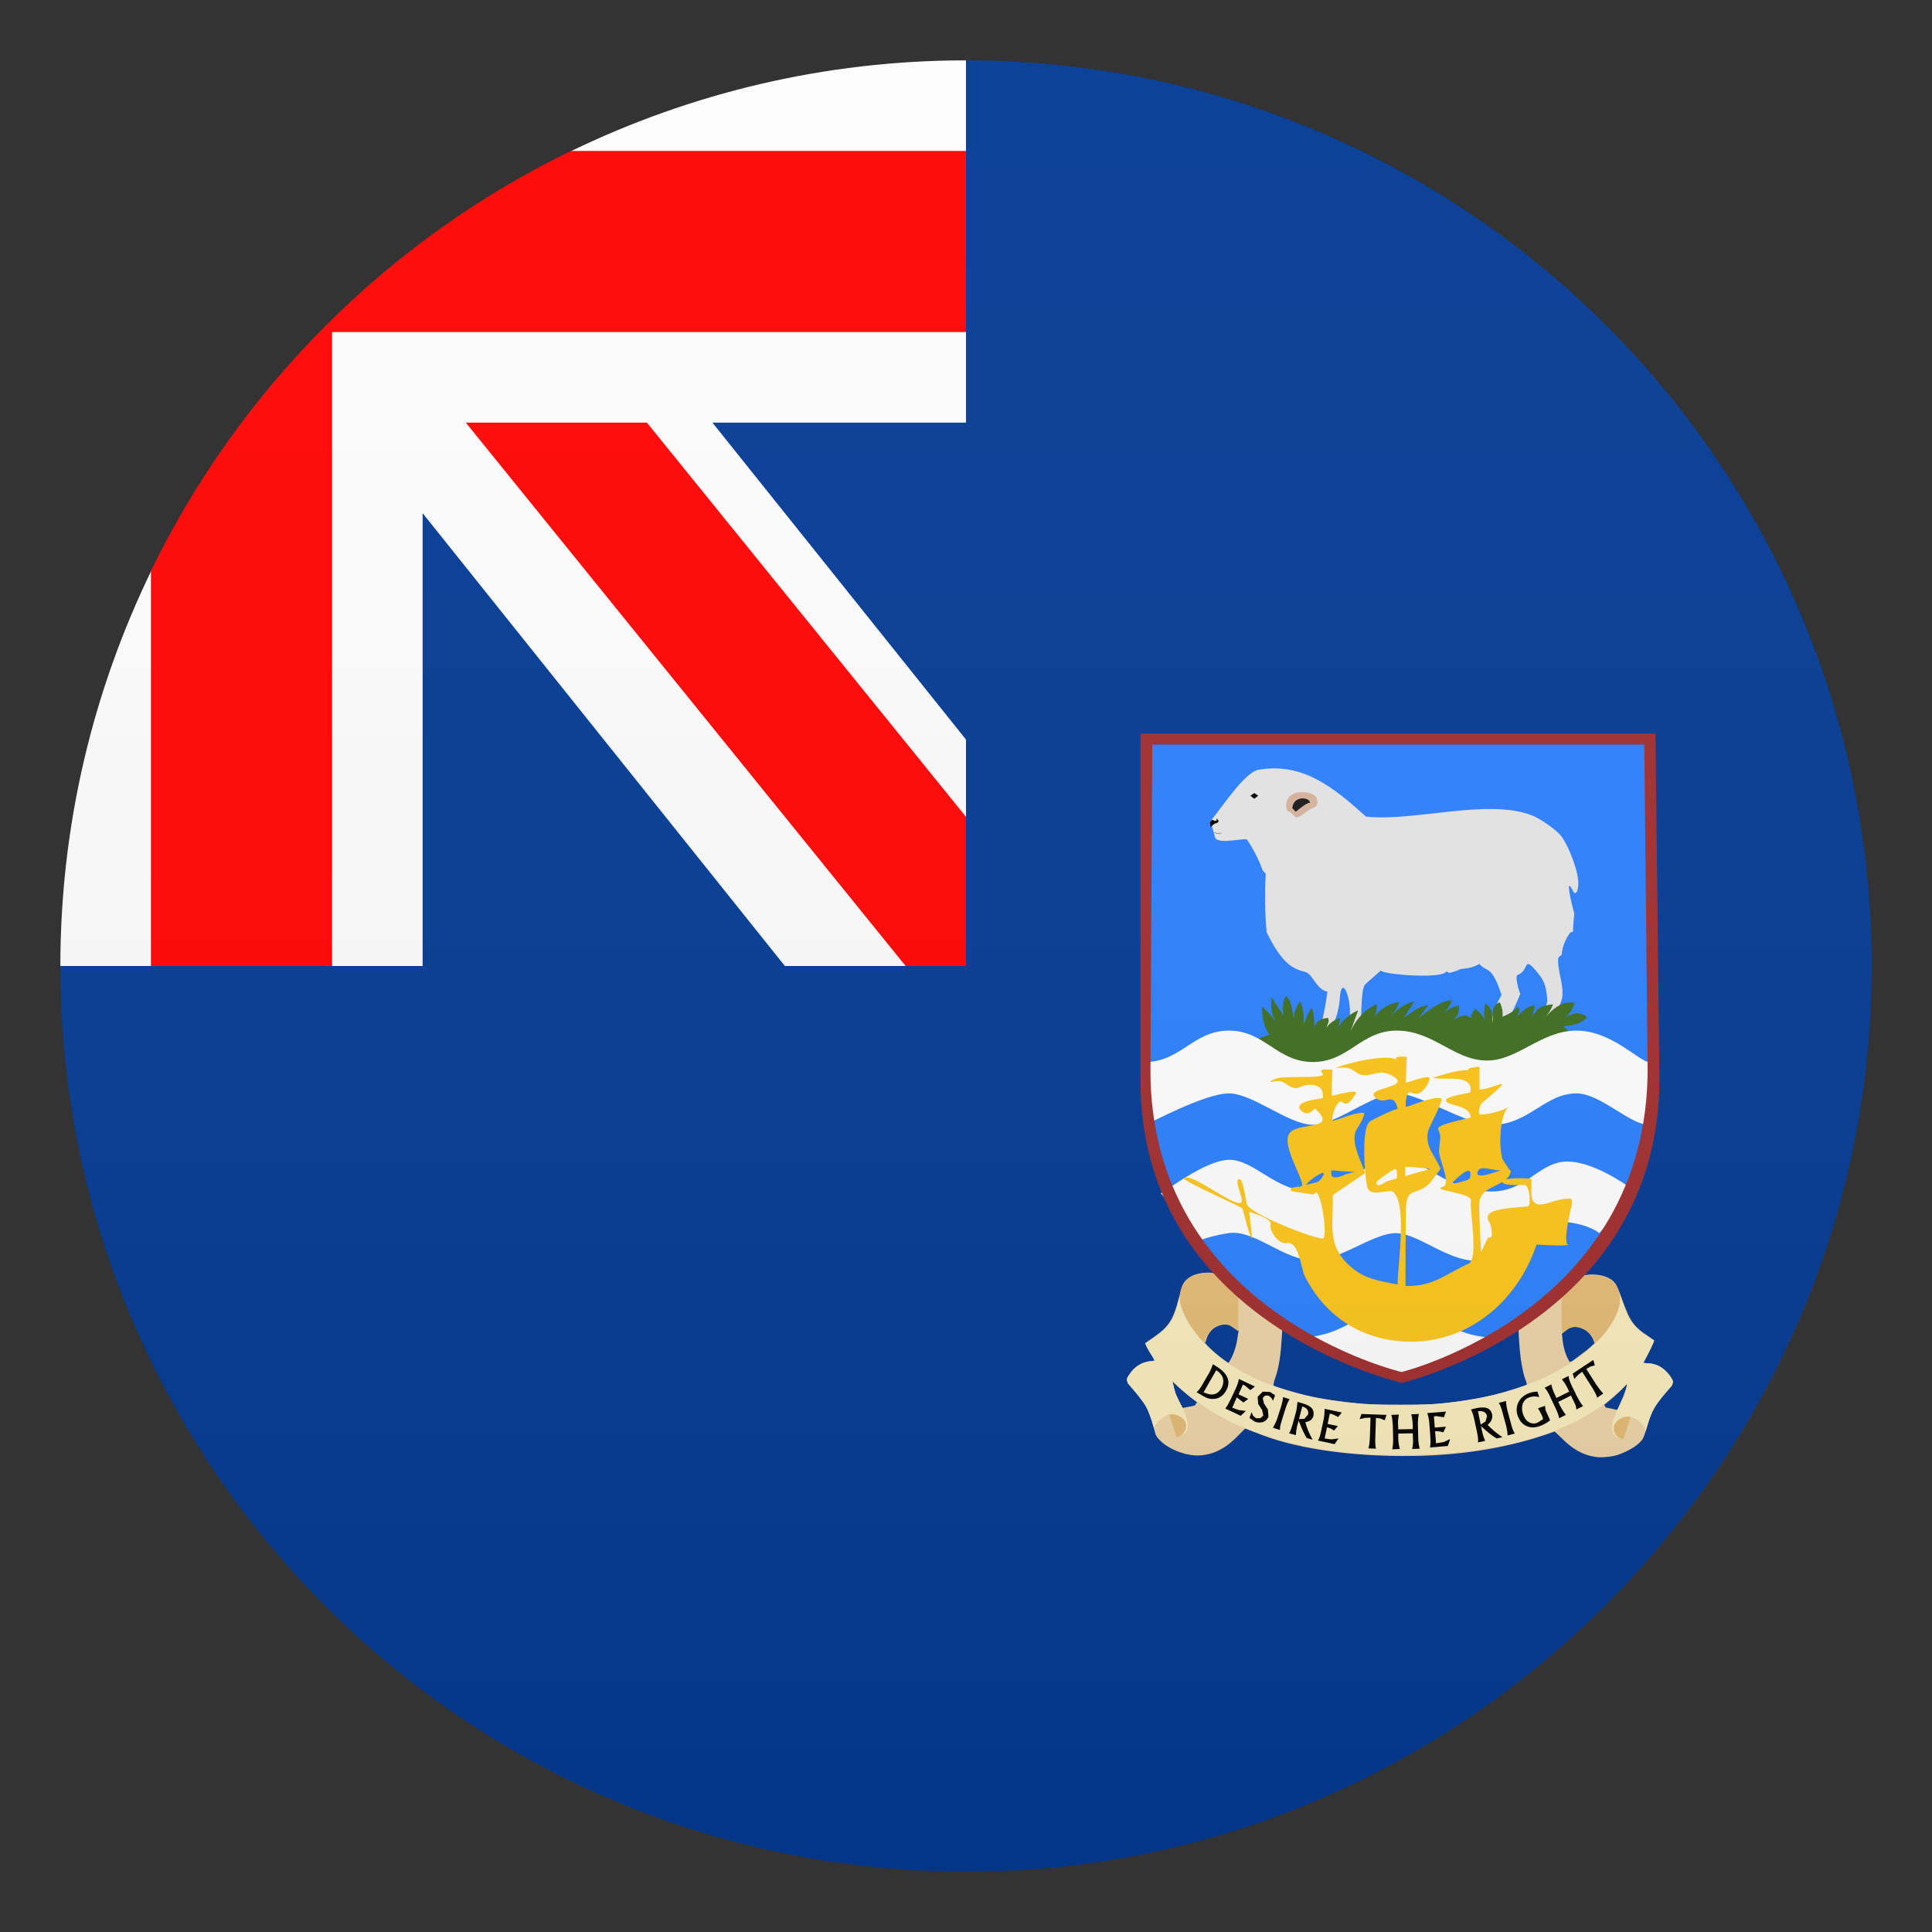 <?xml version="1.0" encoding="utf-8"?>
<!-- Generator: Adobe Illustrator 24.1.2, SVG Export Plug-In . SVG Version: 6.00 Build 0)  -->
<svg version="1.1" id="Layer_1" xmlns="http://www.w3.org/2000/svg" xmlns:xlink="http://www.w3.org/1999/xlink" x="0px" y="0px"
	 width="64px" height="64px" viewBox="0 0 64 64" style="enable-background:new 0 0 64 64;" xml:space="preserve">
<rect x="0" y="0" width="64" height="64" fill="#333333" stroke="none"/>
<path fill="#003893" d="M32,2C32,2,6.53,8,2,32c0,17.2,14.48,31.02,31.91,29.94c14.94-0.93,27.1-13.09,28.03-28.03
	C63.02,16.48,49.2,2,32,2z"/>
<path fill="#FCFCFC" d="M32,2c-4.69,0-9.13,1.09-13.09,3.01L11,11l-5.99,7.91C3.09,22.87,2,27.3,2,32h12V17l12,15h6v-7.5L23.6,14H32V2z
	"/>
<polygon fill="#FF0000" points="15.43,14 30,32 32,32 32,27.06 21.43,14 "/>
<path fill="#FF0000" d="M18.91,5C12.86,7.94,7.94,12.86,5,18.91V32h6V11h21V5H18.91z"/>
<path fill="#2A7FFF" d="M54.6,24.66H38.03l-0.07,10.73c-0.05,8.12,8.35,10.25,8.35,10.25s8.4-2.2,8.35-10.31L54.6,24.66z"/>
<path fill="#E5E5E5" d="M43.74,34.42c-0.29-0.09-0.14-0.36,0.03-0.48c0.1-0.41,0.17-0.82,0.22-1.23c0.01-0.15,0.03,0.15-0.01,0.14
	c-0.36-0.05-0.49-0.57-0.73-0.65c-0.15-0.04-0.42-0.1-0.67-0.36c-0.26-0.26-0.45-0.62-0.62-0.95c-0.06-0.65-0.07-1.3-0.03-1.95
	l-0.1-0.1c-0.13-0.37-0.31-0.71-0.52-1.03c-0.19-0.05-1.03,0.19-1.07-0.1c-0.03-0.18-0.12-0.34-0.13-0.53
	c0.33-0.37,1.11-1.6,1.58-1.68c1.45-0.25,2.46,0.56,3.56,1.55c1.58,0.18,4.05-0.62,5.52-0.03c0.24,0.1,0.66,0.38,0.88,0.6
	c0.18,0.18,0.41,0.67,0.55,1.15c0.08,0.28,0.1,0.49,0.07,0.65c-0.04,0.19-0.1,0.22-0.17,0.08c-0.29-0.56,0,0.59,0.05,0.76
	c-0.02,0.2-0.04,0.4-0.04,0.6l-0.09,0.03c-0.16,0.21-0.26,0.46-0.29,0.74l-0.11,0.09c-0.04,0.45,0.19,0.87,0.13,1.33
	c-0.05,0.2-0.13,0.38-0.23,0.55c0.04,0.11,0.07,0.23,0.09,0.35c0,0.06,0,0.07-0.09,0.09l-0.49-0.03c0.06-0.27,0.13-0.54,0.22-0.81
	c0.01-0.05,0-0.18-0.02-0.31c-0.04-0.28-0.1-0.43-0.29-0.66c-0.5-0.62-0.27-0.09-0.65,0.06c-0.05,0.02-0.05,0.02-0.05,0.16
	c0.02,0.16,0.06,0.32,0.12,0.47c-0.12,0.31-0.26,0.62-0.43,0.91c0.06,0.09,0.17,0.39-0.01,0.43c-0.84,0.2-0.44-0.87-0.18-1.3
	c-0.08-0.23-0.2-0.61-0.39-0.78c-0.11-0.09-0.25-0.12-0.34-0.25c-0.2,0.12-0.4,0.15-0.62,0.17c-0.12,0.06-0.25,0.1-0.39,0.13
	l-0.07-0.05l-0.06,0.04c-0.27,0.2-2.06,0.06-2.13-0.07l-0.43,0.38l-0.08,0.08c-0.15,0.07-0.13,1.13-0.15,1.29
	c0.08,0.1,0.22,0.35,0.09,0.44c-0.09,0.07-0.26,0.11-0.41,0.09c-0.11-0.01-0.13-0.02-0.2-0.1l-0.08-0.08l0.1-0.14
	c0.37-0.53-0.1-1.98-0.19-1.12c-0.02,0.35-0.1,0.69-0.25,1l0.06,0.16c0.07,0.18,0.06,0.2-0.07,0.26
	C44.07,34.44,43.84,34.45,43.74,34.42z"/>
<path fill="#EED3A6" d="M55.37,45.67c-0.13-0.27-0.51-0.51-0.82-0.51l-0.1-0.02c0-0.01,0.08-0.16,0.17-0.34
	c0.09-0.18,0.17-0.35,0.17-0.37c0-0.02-0.08-0.09-0.18-0.16c-0.5-0.33-0.61-0.49-0.88-1.24c-0.08-0.23-0.18-0.46-0.22-0.51
	c-0.2-0.29-0.8-0.39-1.26-0.21c-0.23,0.09-0.61,0.32-0.87,0.53c-0.27,0.21-0.66,0.6-0.89,0.9l-0.19,0.24l0.02,0.4
	c0.03,0.58,0.12,1.11,0.23,1.37l0.03,0.11c0,0.03-0.48,0.18-0.9,0.3c-0.51,0.14-1.31,0.27-2,0.34c-0.43,0.04-2.13,0.04-2.58,0
	c-0.72-0.07-1.36-0.16-1.88-0.29c-0.34-0.08-0.99-0.28-1.03-0.31c-0.01-0.01,0-0.11,0.05-0.24c0.13-0.37,0.19-0.77,0.23-1.5
	l0.01-0.23l-0.21-0.26c-0.48-0.61-1.07-1.09-1.64-1.36c-0.29-0.13-0.42-0.16-0.69-0.15c-0.35,0.02-0.6,0.14-0.73,0.35
	c-0.03,0.05-0.1,0.27-0.16,0.49c-0.19,0.73-0.32,0.94-0.84,1.3c-0.13,0.09-0.25,0.18-0.26,0.19c-0.02,0.02,0.07,0.21,0.21,0.42
	l0.08,0.16l-0.17,0.03c-0.28,0.04-0.51,0.19-0.66,0.43c-0.12,0.18-0.1,0.21,0.29,0.69c0.08,0.1,0.18,0.24,0.23,0.31
	c0.1,0.16,0.23,0.52,0.29,0.76c0.06,0.26,0.08,0.3,0.21,0.43c0.31,0.31,0.91,0.53,1.35,0.49c0.47-0.04,0.87-0.26,1.28-0.7l0.19-0.19
	l0.35,0.13c1.12,0.49,3.04,0.82,5.28,0.78c1.72-0.03,3.17-0.31,4.39-0.73l0.23-0.08l0.2,0.19c0.39,0.4,0.74,0.59,1.14,0.65
	c0.16,0.03,0.46,0.01,0.66-0.04c0.25-0.06,0.62-0.25,0.78-0.4c0.16-0.15,0.16-0.16,0.3-0.63c0.1-0.35,0.23-0.61,0.44-0.88
	c0.08-0.11,0.2-0.25,0.25-0.33C55.41,45.84,55.42,45.77,55.37,45.67z M39.58,46.56c0,0-0.09,0.02-0.19,0.04
	c-0.1,0.02-0.19,0.03-0.2,0.04l-0.03-0.01l-0.22-0.47c-0.03-0.1-0.08-0.29-0.09-0.36l-0.01-0.04l0.08,0.08
	c0.2,0.19,0.47,0.42,0.65,0.55l0.08,0.06L39.58,46.56z M41.01,44.2c-0.04,0.35-0.13,0.64-0.27,0.88l-0.05,0.07l-0.1-0.07
	c-0.21-0.15-0.4-0.31-0.57-0.48l-0.1-0.11l0.03-0.08c0.06-0.24,0.21-0.42,0.42-0.5c0.23-0.09,0.41-0.05,0.59,0.12l0.07,0.06
	L41.01,44.2z M52.73,44.58l-0.17,0.15l-0.36,0.27l-0.11,0.08L52,45.12c-0.15-0.24-0.22-0.51-0.25-0.85l-0.01-0.09l0.07-0.06
	c0.18-0.17,0.36-0.21,0.59-0.12c0.21,0.08,0.36,0.26,0.42,0.5L52.73,44.58z M53.89,45.9c-0.01,0.07-0.08,0.25-0.11,0.34l-0.2,0.45
	l-0.03,0.01c-0.01,0-0.09-0.02-0.18-0.04c-0.09-0.02-0.17-0.03-0.17-0.03l-0.06-0.09l0.07-0.06c0.17-0.13,0.42-0.36,0.6-0.54
	l0.07-0.08L53.89,45.9z"/>
<path fill="#E6BA74" d="M52.87,44.54c0.08-0.08,0.18-0.2,0.27-0.31c0.23-0.3,0.41-0.62,0.49-0.91c0.03-0.1,0.04-0.16,0.04-0.26
	l-0.01-0.15c-0.04-0.2-0.1-0.33-0.2-0.43c-0.08-0.08-0.17-0.13-0.32-0.18c-0.15-0.05-0.28-0.07-0.43-0.07
	c-0.24,0.01-0.44,0.07-0.75,0.25l-0.24,0.14l0,0.05c0.01,0.13,0.01,0.24,0.01,0.77c0,0.39,0,0.57,0.01,0.63l0.01,0.1l0.04-0.03
	l0.18-0.13c0.13-0.07,0.27-0.07,0.44,0c0.18,0.07,0.32,0.21,0.39,0.4l0.04,0.15l0.01,0.03L52.87,44.54z"/>
<path fill="#FAECBD" d="M39.08,42.9c-0.17,1.06-0.67,1.31-1.15,1.6c0,0,1.52,3.74,8.47,3.7c5.92,0,7.8-2.28,8.4-3.8
	c-1-0.55-0.91-1.01-1.15-1.5c0.22,0.98-1.9,3.65-7.23,3.65C40.2,46.56,38.99,43.46,39.08,42.9z"/>
<polygon fill="#E6BA74" points="38.98,47.62 38.66,46.65 39.24,46.98 39.32,47.16 39.3,47.33 39.27,47.44 39.18,47.53 "/>
<path fill="#FAECBD" d="M37.36,45.61c-0.07,0.11-0.01,0.15,0,0.22c0,0,0.45,0.49,0.61,0.78c0.13,0.23,0.27,0.75,0.27,0.75
	c-0.04-0.19,0.31-0.49,0.56-0.51c0.19-0.02,0.45,0.13,0.49,0.32c0.03,0.17-0.09,0.4-0.3,0.44c0.59-0.13,0.3-0.7,0.19-0.97
	c0,0-0.17-0.3-0.23-0.46c-0.11-0.32-0.21-0.99-0.21-0.99C38.02,44.93,37.64,45.18,37.36,45.61z"/>
<path fill="#E6BA74" d="M39.88,44.47c-0.08-0.08-0.18-0.2-0.27-0.31c-0.23-0.3-0.41-0.62-0.49-0.91c-0.03-0.1-0.04-0.16-0.04-0.26
	l0.01-0.15c0.04-0.2,0.1-0.33,0.2-0.43c0.08-0.08,0.17-0.13,0.32-0.18c0.15-0.05,0.28-0.07,0.43-0.07c0.24,0.01,0.44,0.07,0.75,0.25
	l0.24,0.14l0,0.05c-0.01,0.13-0.01,0.24-0.01,0.77c0,0.39,0,0.57-0.01,0.63l-0.01,0.09l-0.04-0.03l-0.18-0.13
	c-0.13-0.07-0.27-0.07-0.44,0c-0.18,0.07-0.32,0.21-0.39,0.4l-0.04,0.15l-0.01,0.03L39.88,44.47z"/>
<polygon fill="#E6BA74" points="53.77,47.68 54.09,46.72 53.51,47.05 53.43,47.23 53.45,47.4 53.49,47.51 53.57,47.6 "/>
<path fill="#FAECBD" d="M55.39,45.68c0.07,0.11,0.01,0.15,0,0.22c0,0-0.45,0.49-0.61,0.78c-0.13,0.23-0.27,0.76-0.27,0.76
	c0.04-0.19-0.31-0.49-0.56-0.51c-0.19-0.02-0.45,0.13-0.49,0.32c-0.03,0.17,0.09,0.4,0.3,0.44c-0.59-0.13-0.3-0.7-0.19-0.97
	c0,0,0.17-0.3,0.23-0.46c0.11-0.32,0.21-0.99,0.21-0.99C54.74,45,55.12,45.25,55.39,45.68z"/>
<path d="M40.27,45.25l-0.09-0.06c-0.04,0.11-0.08,0.22-0.15,0.33l-0.19,0.33c-0.07,0.12-0.13,0.21-0.2,0.27l0.24,0.14
	c0.14,0.08,0.27,0.1,0.41,0.07c0.14-0.03,0.24-0.12,0.32-0.25C40.79,45.77,40.68,45.49,40.27,45.25z M40.46,45.99
	c-0.13,0.22-0.32,0.26-0.59,0.13l0.42-0.73c0.11,0.07,0.19,0.16,0.22,0.26C40.54,45.77,40.52,45.88,40.46,45.99z"/>
<path d="M41.19,46.46l0.16-0.12l-0.32-0.15l0.14-0.32l0.07,0.03l0.18,0.15l0.15-0.12l-0.53-0.25c-0.02,0.11-0.06,0.22-0.11,0.33
	l-0.16,0.34c-0.07,0.14-0.13,0.25-0.18,0.31l0.51,0.24l0.17-0.16l-0.23-0.03c-0.03-0.01-0.1-0.03-0.22-0.08l0.15-0.34L41.19,46.46z"
	/>
<path d="M42.07,46.11l-0.24-0.01l-0.17,0.17l0.02,0.24l0.13,0.2l0.04,0.18l-0.1,0.09l-0.14,0l-0.1-0.08l-0.05-0.12l-0.07,0.19
	l0.17,0.12c0.09,0.04,0.18,0.04,0.27,0.02c0.09-0.03,0.15-0.09,0.19-0.18L42,46.69l-0.13-0.2l-0.04-0.18l0.08-0.08l0.11,0l0.09,0.07
	l0.06,0.1l0.07-0.18L42.07,46.11z"/>
<path d="M42.5,46.28c0,0.09-0.03,0.2-0.06,0.31l-0.15,0.46l-0.12,0.25l0.23,0.07c0-0.1,0.02-0.19,0.05-0.28l0.14-0.45
	c0.04-0.12,0.08-0.21,0.13-0.29L42.5,46.28z"/>
<path d="M43.4,46.6c-0.06-0.05-0.17-0.09-0.31-0.13l-0.11-0.03c-0.01,0.11-0.02,0.21-0.04,0.3l-0.12,0.44
	c-0.04,0.13-0.07,0.23-0.12,0.3l0.23,0.06c0-0.11,0.02-0.22,0.05-0.34l0.04-0.14c0.09,0.24,0.18,0.44,0.27,0.58l0.19,0.05
	c-0.11-0.2-0.19-0.39-0.24-0.58c0.15-0.02,0.24-0.09,0.27-0.21C43.53,46.77,43.5,46.67,43.4,46.6z M43.33,46.86L43.21,47l-0.18,0.01
	l0.11-0.42C43.3,46.64,43.36,46.73,43.33,46.86z"/>
<path d="M44.12,46.84l0.21,0.1l0.12-0.15l-0.57-0.12c0,0.11-0.01,0.23-0.03,0.34l-0.08,0.37c-0.03,0.16-0.07,0.27-0.11,0.34
	l0.55,0.12l0.13-0.19l-0.23,0.03c-0.03,0-0.11-0.01-0.23-0.03l0.08-0.37c0.1,0.03,0.17,0.06,0.23,0.11l0.13-0.15l-0.34-0.07
	l0.07-0.34L44.12,46.84z"/>
<path d="M45.04,47.01l0.18-0.04l0.18-0.01l-0.02,0.63c-0.01,0.18-0.02,0.31-0.05,0.39l0.25,0.01c-0.02-0.09-0.03-0.22-0.02-0.38
	l0.02-0.64l0.15,0.02l0.14,0.06l0.06-0.18l-0.83-0.03L45.04,47.01z"/>
<path d="M46.98,47.59l-0.01-0.42c0-0.12,0.01-0.23,0.03-0.33l-0.25,0.01c0.03,0.11,0.04,0.22,0.05,0.34l0,0.15l-0.48,0.01
	l-0.01-0.21c0-0.08,0.01-0.17,0.03-0.28l-0.25,0.01c0.03,0.1,0.04,0.22,0.05,0.36l0.01,0.45c0,0.13-0.01,0.24-0.03,0.33L46.37,48
	c-0.03-0.12-0.05-0.24-0.05-0.36l0-0.15l0.48-0.01l0.01,0.29c0,0.06-0.01,0.14-0.03,0.23l0.25-0.01
	C47,47.88,46.98,47.75,46.98,47.59z"/>
<path d="M47.57,47.81l-0.03-0.4c0.11,0,0.2,0.01,0.27,0.04l0.09-0.19l-0.37,0.03l-0.03-0.37l0.08-0.01l0.25,0.04l0.07-0.19
	l-0.62,0.05c0.04,0.11,0.06,0.23,0.07,0.36l0.03,0.4c0.01,0.17,0.01,0.3-0.01,0.38l0.59-0.05l0.08-0.23l-0.22,0.1
	C47.78,47.78,47.7,47.79,47.57,47.81z"/>
<path d="M49.43,46.86c-0.03-0.13-0.1-0.21-0.23-0.23c-0.08-0.01-0.2-0.01-0.35,0.03l-0.12,0.03c0.05,0.11,0.08,0.21,0.1,0.3
	l0.1,0.46c0.03,0.14,0.04,0.25,0.03,0.33l0.24-0.05c-0.05-0.1-0.08-0.21-0.11-0.34l-0.03-0.15c0.19,0.18,0.36,0.32,0.52,0.41
	l0.19-0.04c-0.19-0.13-0.36-0.27-0.49-0.41C49.4,47.1,49.45,46.99,49.43,46.86z M49.21,47.09l-0.16,0.1l-0.09-0.44
	c0.17-0.02,0.27,0.03,0.3,0.16L49.21,47.09z"/>
<path d="M49.94,46.74c-0.03-0.12-0.05-0.23-0.05-0.33l-0.24,0.06c0.05,0.08,0.09,0.19,0.12,0.31l0.13,0.48
	c0.02,0.09,0.04,0.19,0.04,0.29l0.24-0.06c-0.05-0.09-0.09-0.18-0.11-0.27L49.94,46.74z"/>
<path d="M51.2,46.72l-0.02-0.15l-0.23,0.08l0.12,0.22l0.05,0.14l-0.19,0.12c-0.11,0.04-0.21,0.03-0.3-0.03
	c-0.08-0.05-0.14-0.14-0.18-0.26c-0.04-0.12-0.04-0.23-0.01-0.33c0.04-0.11,0.11-0.18,0.22-0.22c0.11-0.04,0.21-0.04,0.33-0.01
	l-0.06-0.18c-0.11,0-0.2,0.02-0.28,0.05c-0.16,0.06-0.28,0.16-0.35,0.3c-0.07,0.14-0.08,0.3-0.02,0.46
	c0.06,0.16,0.15,0.27,0.29,0.33c0.13,0.06,0.27,0.06,0.44,0c0.11-0.04,0.23-0.1,0.34-0.19l-0.08-0.18L51.2,46.72z"/>
<path d="M52.06,45.89c-0.05-0.11-0.09-0.21-0.1-0.31l-0.22,0.11c0.07,0.09,0.13,0.18,0.18,0.28l0.06,0.13l-0.42,0.21l-0.09-0.19
	c-0.03-0.07-0.06-0.16-0.08-0.26l-0.22,0.11c0.07,0.08,0.13,0.18,0.18,0.3l0.19,0.4c0.06,0.12,0.09,0.22,0.11,0.31l0.22-0.11
	c-0.07-0.09-0.13-0.19-0.19-0.3l-0.06-0.13l0.42-0.21l0.12,0.25c0.03,0.05,0.05,0.12,0.06,0.21l0.22-0.11
	c-0.07-0.08-0.13-0.19-0.2-0.32L52.06,45.89z"/>
<path d="M52.88,45.87l-0.33-0.52l0.13-0.08l0.15-0.04l-0.05-0.18L52.1,45.5l0.05,0.18l0.12-0.13l0.14-0.11l0.33,0.52
	c0.09,0.15,0.15,0.26,0.17,0.34l0.2-0.14C53.05,46.1,52.97,46,52.88,45.87z"/>
<path d="M40.08,27.24l0.07-0.09l0.08,0.04l0.07,0l0-0.08l0.07,0.08c-0.01,0.04-0.03,0.08-0.13,0.09l-0.14,0.12L40.08,27.24z"/>
<path fill="#D6B39D" d="M42.64,26.86c-0.03-0.12-0.06-0.23,0.01-0.37c0.04-0.12,0.21-0.22,0.34-0.24c0.21-0.03,0.54,0.01,0.62,0.18
	c0.05,0.12,0.08,0.27-0.15,0.35c-0.17,0.06-0.34,0.28-0.53,0.3C42.84,27.01,42.81,26.92,42.64,26.86z"/>
<path fill="#181818" d="M42.81,26.77l0.11,0.12c0.19-0.15,0.4-0.32,0.47-0.29C43.42,26.41,42.84,26.33,42.81,26.77z"/>
<polygon points="40.35,27.61 40.27,27.6 40.24,27.59 40.22,27.58 40.23,27.58 40.24,27.58 40.27,27.59 40.34,27.6 40.4,27.6 
	40.46,27.59 40.47,27.59 40.47,27.59 40.42,27.61 "/>
<path fill="#3D6C1E" d="M52.57,33.7c-0.33-0.28-0.6-0.05-0.88,0.1c0.33-0.16,0.38-0.37,0.48-0.58c-0.37-0.07-0.72,0.14-1.07,0.59
	c0.18-0.21,0.31-0.4,0.34-0.54c-0.33,0.03-0.51,0.1-0.7,0.43c0.06-0.17,0.08-0.29,0.11-0.38c-0.2-0.04-0.41,0.18-0.61,0.36
	c0.13-0.19,0.12-0.28,0.02-0.32c-0.07,0.11-0.24,0.22-0.49,0.32c0.02-0.14,0-0.3-0.09-0.48c-0.33,0.15-0.2,0.44-0.23,0.68
	c-0.04-0.22,0.03-0.47-0.24-0.63c-0.05,0.18-0.07,0.36-0.02,0.56c-0.07-0.16-0.12-0.23-0.32-0.39c-0.07,0.07-0.13,0.17-0.15,0.31
	c-0.18-0.18-0.38-0.04-0.58,0.04c0.26-0.18,0.16-0.31,0.2-0.46c-0.23,0.03-0.38,0.14-0.53,0.26c0.13-0.12,0.21-0.25,0.29-0.43
	c-0.39-0.03-1.1,0.58-1.1,0.58l0.31-0.42c-0.33,0.03-0.55,0.25-0.8,0.41l0.34-0.53c-0.39,0.07-0.58,0.31-0.8,0.49
	c0.14-0.14,0.26-0.3,0.29-0.48c-0.39,0.08-0.66,0.26-0.83,0.53c0.09-0.14,0.1-0.3,0.1-0.46c-0.49,0.24-0.71,0.56-0.87,0.9l0.25-0.69
	c-0.39,0.16-0.54,0.42-0.76,0.64c0.14-0.13,0.15-0.26,0.16-0.39c-0.22,0.07-0.34,0.19-0.46,0.32c0.09-0.16,0.1-0.26,0.06-0.32
	c-0.21,0.02-0.4,0.08-0.46,0.34c0.02-0.2-0.01-0.5-0.07-0.68c-0.13,0.16-0.2,0.36-0.27,0.56c0-0.28-0.01-0.55-0.12-0.77
	c-0.14,0.2-0.19,0.34-0.22,0.55c-0.04-0.27-0.07-0.55-0.25-0.73c-0.15,0.26-0.1,0.46-0.08,0.66l-0.4-0.62
	c-0.02,0.39-0.04,0.6,0.28,0.99c-0.19-0.26-0.37-0.48-0.59-0.68c-0.01,0.33,0.04,0.65,0.24,0.93l-0.53,0.2l-0.05,0.8l11.09,0.19
	l0.03-0.73l-0.81-0.74C52.1,33.98,52.4,33.9,52.57,33.7z"/>
<path fill="#FFFFFF" d="M54.66,35.19c-0.34,0.01-1.25-1.05-2.44-1.05c-1.19,0-1.98,1.04-3.03,0.99c-1.05-0.04-1.73-0.99-2.92-0.99
	c-1.19,0-1.59,1.04-2.78,1.04s-1.59-1.04-2.78-1.04c-1.19,0-1.59,1.04-2.78,1.04v2.08c0.21-0.07,1.98-1.04,2.78-1.04
	c0.79,0,1.98,1.04,2.78,1.04c0.79,0,1.97-1.04,2.78-1.04c0.79,0,2.25,1.04,3.17,1.04c1.19,0,1.74-1.04,2.78-1.04
	c0.79,0,1.75,1.02,2.38,1.04c0-0.69,0.09-1.98,0.09-1.98L54.66,35.19z"/>
<path fill="#FFFFFF" d="M49.56,44.31c-1.6,0-2.06-1.01-3.18-1.04l-0.11,0c-1.21,0.04-1.65,1.04-3.29,1.04c0,0.08,2.88,1.38,3.29,1.38
	C46.68,45.7,50.27,44.24,49.56,44.31z"/>
<path fill="#FFFFFF" d="M49.41,39.47c-1.59,0-1.99-1.04-3.18-1.04c-1.19,0-1.59,1.04-2.78,1.04c-1.19,0-1.89-1.05-2.73-1.05
	c-0.81,0.01-2.16,1.09-2.27,1.11c0.11,0.05,1.04,1.67,1.04,1.67s0.38-0.22,1.19-0.35c0.81-0.13,1.66,0.74,2.62,0.89
	c0.95,0.15,2.12-0.89,2.94-0.89c0.79,0,1.88,1.09,2.92,0.89c1.05-0.2,1.46-1.32,2.44-1.28c0.99,0.04,1.38,0.39,1.38,0.39l1.19-1.38
	c0,0-1.19-0.94-2.18-0.99C51,38.43,50.6,39.47,49.41,39.47z"/>
<path fill="#FEC618" d="M51.89,39.71c-0.54,0.03-1.16,0.53-1.16-0.23v-0.43c-0.09-0.02-0.63-0.04-0.85,0.02
	c0.09-0.07,0.15-0.16,0.17-0.29c-0.01,0.07-0.32-0.47-0.26-0.34c-0.16-0.38-0.11-1.58,0.19-1.77c-0.21,0.13-0.68,0.25-0.94,0.25
	c-0.08,0-0.06-0.22,0.04-0.37c0-0.01,0.89-0.72,0.63-0.64c-0.21,0.06-0.48,0.18-0.7,0.18l0-0.75c-0.06-0.01-0.55,0.05-0.33,0.13
	c-0.23-0.08-0.9,0.13-1.21,0.23c0.32,0.08,0.81-0.03,1.07,0.11c0.16,0.08,0.21,0.2,0.16,0.38c-0.13,0.03-0.76,0.13-0.8,0.24
	c-0.06,0.22,0.8,0.13,0.82,0.59c-0.17,0.05-1.14,0.23-1.08,0.38c0.11,0.29,0.07,0.21,0.03,0.71c-0.02,0.27,0.42,1.11,0.13,1.2
	c-0.44,0.13,0.93,0.19,0.93,0.45c-0.06,0.32,0.25,1.83-0.06,2.09c-0.79,0.35-1.16,0.77-2.11,0.75c0-0.81,0-1.63,0.01-2.44
	c0.01-0.93,0.3-0.48,0.8-0.97l0.35-0.47c-0.15-0.4-0.54-0.73-0.41-1.26c0.03-0.13,0.53-1.03,0.43-1.07
	c-0.24-0.09-0.91,0.21-1.17,0.28c-0.02-0.1,0.01-0.54,0.16-0.48c0.17,0.07,0.27,0.06,0.4-0.06c0.13-0.11,0.26-0.38,0.22-0.43
	c-0.08-0.08-0.66,0.14-0.78,0.17c0.01-0.29,0.02-0.57,0.03-0.86c-0.07-0.01-0.48-0.04-0.33,0.11c-0.24-0.24-1.75,0.11-2.04,0.27
	c0.23-0.04,0.46-0.05,0.65,0.1c0.41,0.34,0.7-0.12,1.17,0.11c0.91,0.45-0.96,0.4-0.47,0.78c0.32,0.25,0.58-0.25,0.72,0.35
	c-0.27,0.07-0.88,0.39-0.87,0.39c-0.4,0.13-0.19,2.16-0.12,2.26c0.18,0.29,0.71-0.03,0.86,0.12c0.45,0.45,0.12,2.43,0.13,3.05
	c-0.54-0.11-1.02-0.16-1.46-0.51c-0.91-0.72-0.67-1.39-0.69-2.45l1.06-0.72c0.05-0.09-0.51-0.97-0.29-1.42c0,0,0.38-0.59,0.24-0.59
	c-0.3,0-0.68,0.18-0.97,0.26c-0.18,0.05,0.12-0.76,0.26-0.62c0.2,0.2,0.37-0.15,0.45-0.25c0.18-0.22-0.74,0.05-0.78,0.05
	c-0.02,0,0.01-0.77,0.02-0.87c-0.05,0.02-0.38-0.05-0.38,0.06l0.08,0.11c-0.13,0.14-1.31,0.02-1.6,0.14
	c-0.21,0.09-0.22,0.13-0.01,0.08c0.41-0.09,0.46,0.38,0.89,0.17c0.21-0.1,0.7-0.09,0.7,0.26v0.13c-0.22,0.03-1,0.12-0.72,0.41
	c0.11,0.11,0.26,0.12,0.37,0.01l0.09-0.08c0.77,0.71-0.44,0.45-0.81,0.78c-0.36,0.33,0.39,1.47,0.39,1.76c0,0.1-0.45,0-0.37,0.2
	l0.74,0.11l0.1-0.08c0.19,0.16,0.38,1.54,0.2,1.54c-0.29,0-2.43-0.82-2.51-1.15c-0.03-0.11-0.12-0.82-0.24-0.82
	c-0.22,0,0.16,0.67,0.06,0.77c-0.2,0.2-1.68-1.03-1.91-0.8c-0.07,0.07,1.83,0.91,1.95,1c0.01,0,0.26,1.12,0.32,0.97l-0.1-0.86
	c0.13,0.05,0.75,0.23,0.71,0.4c-0.06,0.24,0.27,0.68,0.52,0.64c0.43-0.08,0.47,0.8,0.61,1.09c0.55,1.1,1.5,1.87,2.72,2.1
	c2.29,0.43,4.25-1.02,4.96-3.14c0.35,0.01,0.73,0.05,1.08,0.01c-0.27,0.03,0.1-1.32,0.1-1.43C52.05,39.7,52.05,39.7,51.89,39.71z
	 M48.71,38.92c-0.01,0.14-0.02,0.15-0.27,0.22c-0.35,0.1-0.4,0.09-0.26-0.03C48.23,39.06,48.74,38.55,48.71,38.92z M47.44,38.72
	 M47.37,38.74l0.05-0.01L47.37,38.74z M46.55,38.65c0.12,0,0.97,0.06,0.8,0.09l0,0l0,0c-0.27,0.06-0.54,0.14-0.8,0.22
	C46.55,38.86,46.55,38.76,46.55,38.65z M46.27,39.04l-0.33,0.09c-0.25,0.17-0.36,0.18-0.34,0.02c0.07-0.08,0.51-0.39,0.6-0.42
	C46.3,38.68,46.28,38.98,46.27,39.04z M43.64,39.16C43.68,39.15,43.75,39.13,43.64,39.16c-0.1,0.02-0.23,0.06-0.29,0.07
	c-0.1,0.03-0.1,0.03-0.02-0.06c0.14-0.13,0.3-0.24,0.47-0.32C43.96,38.85,43.7,39.14,43.64,39.16z M44.1,38.77
	c0.12,0,0.67,0.07,0.8,0.03c-0.05,0.02-0.19,0.06-0.35,0.11c-0.08,0.05-0.45,0.19-0.45-0.02V38.77z M44.92,38.79l-0.01,0.01
	L44.92,38.79z M44.58,38.9l-0.02,0L44.58,38.9z M44.56,38.91l-0.01,0L44.56,38.91z M48.98,38.76c0.09-0.15,0.54,0.03,0.73,0.01
	c-0.1,0.04-0.2,0.07-0.31,0.1C49.38,38.88,48.78,39.08,48.98,38.76z M49.45,38.86 M49.44,38.86l-0.02,0.01L49.44,38.86z
	 M50.62,39.96c-0.3,0.05-1.06,0.04-1.29,0.25c-0.09,0.08-0.03,0.22,0.01,0.3c0-0.12,0.15,0.46,0.04,0.48l-0.09,0.01l-0.23,0.48
	c0,0-0.07-1.32-0.06-1.6c0.02-0.46,0.47-0.54,0.77-0.73c0,0.15,0.71,0.09,0.75,0.11C50.68,39.3,50.71,39.94,50.62,39.96z"/>
<path fill="#A02C2C" d="M54.84,24.3H37.78v11.44c-0.05,8.12,8.66,10.07,8.66,10.07s8.58-2.01,8.53-10.13L54.84,24.3z M46.43,45.45
	c0,0-8.37-1.95-8.32-10.06l0.06-10.73h16.3l0.11,10.67C54.63,43.44,46.43,45.45,46.43,45.45z"/>
<polygon points="41.68,26.36 41.55,26.46 41.42,26.36 41.55,26.27 "/>
<linearGradient id="SVGID_1_" gradientUnits="userSpaceOnUse" x1="32" y1="62" x2="32" y2="2">
	<stop  offset="0" style="stop-color:#1A1A1A"/>
	<stop  offset="0.102" style="stop-color:#393939;stop-opacity:0.949"/>
	<stop  offset="0.347" style="stop-color:#7F7F7F;stop-opacity:0.826"/>
	<stop  offset="0.569" style="stop-color:#B6B6B6;stop-opacity:0.716"/>
	<stop  offset="0.758" style="stop-color:#DEDEDE;stop-opacity:0.621"/>
	<stop  offset="0.908" style="stop-color:#F6F6F6;stop-opacity:0.546"/>
	<stop  offset="1" style="stop-color:#FFFFFF;stop-opacity:0.5"/>
</linearGradient>
<circle opacity="0.1" fill="url(#SVGID_1_)" cx="32" cy="32" r="30"/>
</svg>
